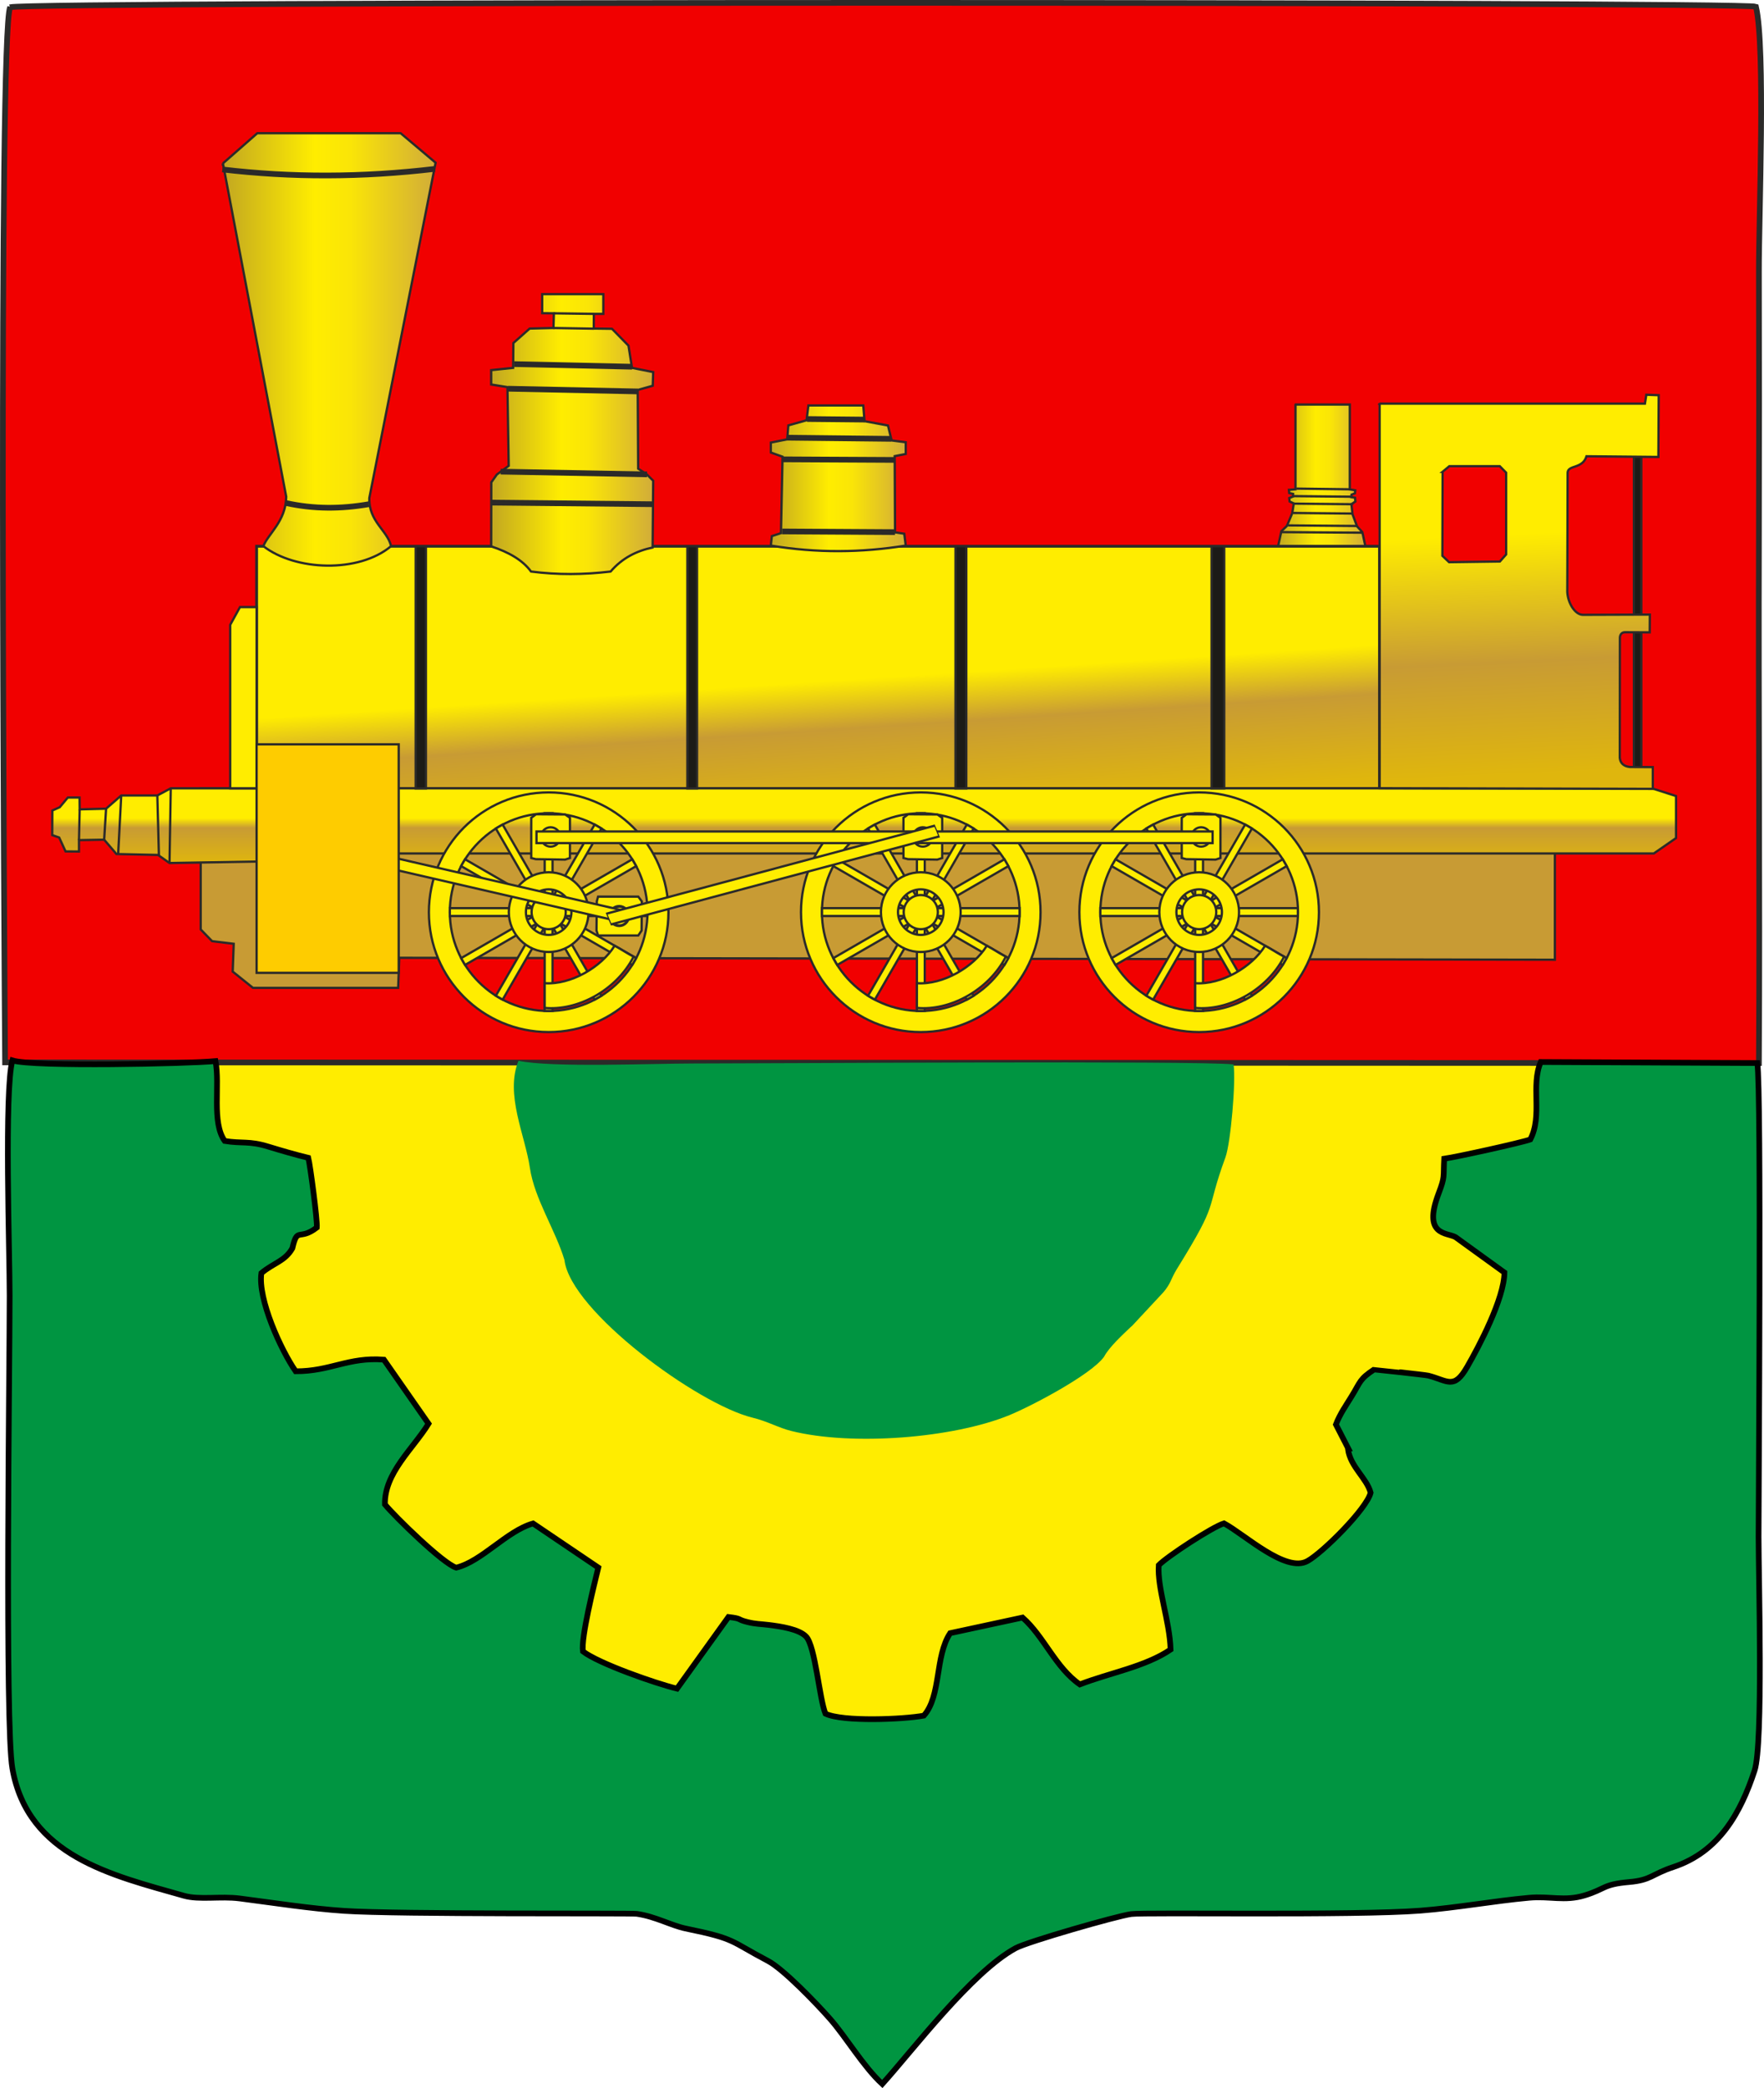 <?xml version="1.0" encoding="UTF-8" standalone="no"?>
<!-- Creator: CorelDRAW X5 -->

<svg
   xmlns:dc="http://purl.org/dc/elements/1.1/"
   xmlns:cc="http://creativecommons.org/ns#"
   xmlns:rdf="http://www.w3.org/1999/02/22-rdf-syntax-ns#"
   xmlns:svg="http://www.w3.org/2000/svg"
   xmlns="http://www.w3.org/2000/svg"
   xmlns:xlink="http://www.w3.org/1999/xlink"
   xmlns:sodipodi="http://sodipodi.sourceforge.net/DTD/sodipodi-0.dtd"
   xmlns:inkscape="http://www.inkscape.org/namespaces/inkscape"
   xml:space="preserve"
   width="154.923mm"
   height="183.31mm"
   style="clip-rule:evenodd;fill-rule:evenodd;image-rendering:optimizeQuality;shape-rendering:geometricPrecision;text-rendering:geometricPrecision"
   viewBox="0 0 15492.323 18331.015"
   id="svg2"
   version="1.1"
   inkscape:version="0.91 r13725"
   sodipodi:docname="test.svg"><sodipodi:namedview
     pagecolor="#ffffff"
     bordercolor="#666666"
     borderopacity="1"
     objecttolerance="10"
     gridtolerance="10"
     guidetolerance="10"
     inkscape:pageopacity="0"
     inkscape:pageshadow="2"
     inkscape:window-width="1705"
     inkscape:window-height="1059"
     id="namedview244"
     showgrid="false"
     fit-margin-top="0"
     fit-margin-left="0"
     fit-margin-right="0"
     fit-margin-bottom="0"
     inkscape:zoom="0.22425739"
     inkscape:cx="255.95759"
     inkscape:cy="282.41968"
     inkscape:window-x="0"
     inkscape:window-y="0"
     inkscape:window-maximized="0"
     inkscape:current-layer="svg2" /><defs
     id="defs4"><style
       type="text/css"
       id="style6"><![CDATA[
    .str0 {stroke:#2B2A29;stroke-width:20}
    .str3 {stroke:#2B2A29;stroke-width:25}
    .str1 {stroke:#2B2A29;stroke-width:50}
    .str2 {stroke:black;stroke-width:50}
    .fil11 {fill:none}
    .fil6 {fill:#1C1B17}
    .fil13 {fill:#FECC00}
    .fil0 {fill:#FFED00}
    .fil2 {fill:#009541}
    .fil7 {fill:#C89B34}
    .fil1 {fill:#F10000}
    .fil12 {fill:url(#id0)}
    .fil5 {fill:url(#id1)}
    .fil3 {fill:url(#id2)}
    .fil10 {fill:url(#id3)}
    .fil8 {fill:url(#id4)}
    .fil4 {fill:url(#id5)}
    .fil9 {fill:url(#id6)}
   ]]></style><linearGradient
       id="id0"
       gradientUnits="userSpaceOnUse"
       x1="10045.5"
       y1="8698.42"
       x2="11230.9"
       y2="8698.42"><stop
         offset="0"
         style="stop-color:#C2A721"
         id="stop9" /><stop
         offset="0.431"
         style="stop-color:#FFED00"
         id="stop11" /><stop
         offset="0.6"
         style="stop-color:#FAE507"
         id="stop13" /><stop
         offset="1"
         style="stop-color:#D1AC39"
         id="stop15" /></linearGradient><linearGradient
       id="id1"
       gradientUnits="userSpaceOnUse"
       xlink:href="#id0"
       x1="7590.7"
       y1="8304.47"
       x2="9014.15"
       y2="8304.47" /><linearGradient
       id="id2"
       gradientUnits="userSpaceOnUse"
       xlink:href="#id0"
       x1="14502.1"
       y1="8708.02"
       x2="15268.7"
       y2="8708.02" /><linearGradient
       id="id3"
       gradientUnits="userSpaceOnUse"
       xlink:href="#id0"
       x1="5234.36"
       y1="7591.9"
       x2="7102.32"
       y2="7591.9" /><linearGradient
       id="id4"
       gradientUnits="userSpaceOnUse"
       x1="10865.5"
       y1="12066"
       x2="10865.5"
       y2="11410.4"><stop
         offset="0"
         style="stop-color:#DFB60D"
         id="stop21" /><stop
         offset="0.471"
         style="stop-color:#C89B34"
         id="stop23" /><stop
         offset="0.6"
         style="stop-color:#FFED00"
         id="stop25" /><stop
         offset="1"
         style="stop-color:#FFED00"
         id="stop27" /></linearGradient><linearGradient
       id="id5"
       gradientUnits="userSpaceOnUse"
       x1="10539.1"
       y1="11634.4"
       x2="10383.3"
       y2="9264.53"><stop
         offset="0"
         style="stop-color:#DFB60D"
         id="stop30" /><stop
         offset="0.31"
         style="stop-color:#C89B34"
         id="stop32" /><stop
         offset="0.49"
         style="stop-color:#FFED00"
         id="stop34" /><stop
         offset="1"
         style="stop-color:#FFED00"
         id="stop36" /></linearGradient><linearGradient
       id="id6"
       gradientUnits="userSpaceOnUse"
       x1="16691.1"
       y1="11290.1"
       x2="16545.301"
       y2="8080.85"><stop
         offset="0"
         style="stop-color:#DFB60D"
         id="stop39" /><stop
         offset="0.31"
         style="stop-color:#C89B34"
         id="stop41" /><stop
         offset="0.659"
         style="stop-color:#FFED00"
         id="stop43" /><stop
         offset="1"
         style="stop-color:#FFED00"
         id="stop45" /></linearGradient><linearGradient
       inkscape:collect="always"
       xlink:href="#id0"
       id="linearGradient3574"
       gradientUnits="userSpaceOnUse"
       x1="10045.5"
       y1="8698.42"
       x2="11230.9"
       y2="8698.42" /></defs><g
     id="Layer_x0020_1"
     transform="translate(-3276.308,-4489.496)"><g
       id="_513306864"><rect
         class="fil0 str0"
         x="4344"
         y="12574"
         width="13377"
         height="7832"
         id="rect50"
         style="fill:#ffed00;stroke:#2b2a29;stroke-width:20" /><path
         class="fil1 str1"
         d="m 3365,4553 c -104,242 -51,8283 -44,9263 l 15403,6 c 9,-1543 -5,-3084 0,-4624 2,-775 2,-1552 0,-2327 -1,-476 59,-1965 -26,-2323 -120,-44 -15189,-47 -15333,5 z"
         id="path52"
         inkscape:connector-curvature="0"
         style="fill:#f10000;stroke:#2b2a29;stroke-width:50" /><path
         class="fil2 str2"
         d="m 15115,17212 c 22,157 164,252 199,382 -35,142 -422,527 -555,600 -190,106 -551,-233 -733,-331 -103,32 -497,289 -573,367 -14,204 96,488 104,741 -222,151 -538,205 -797,306 -213,-147 -315,-422 -503,-587 l -636,137 c -135,204 -77,551 -231,724 -178,33 -711,56 -864,-17 -54,-131 -89,-592 -170,-677 -62,-65 -221,-89 -326,-102 -83,-10 -113,-7 -187,-25 -101,-24 -41,-30 -169,-45 l -452,629 c -190,-46 -689,-221 -826,-327 -18,-120 96,-576 135,-736 l -573,-387 c -232,66 -450,333 -675,388 -117,-36 -540,-450 -626,-555 -6,-275 245,-486 383,-709 l -392,-562 c -311,-25 -470,103 -775,102 -129,-186 -334,-634 -301,-862 112,-93 207,-104 272,-218 45,-194 57,-61 215,-182 6,-62 -59,-552 -75,-612 -101,-24 -239,-64 -350,-98 -172,-53 -231,-25 -384,-50 -117,-163 -40,-489 -81,-701 -241,23 -1601,52 -1784,-6 -72,268 -24,1682 -24,2066 0,655 -43,3769 24,4149 135,772 874,938 1506,1118 137,39 321,2 490,24 296,38 620,89 917,109 475,32 2513,18 2571,26 163,23 303,103 429,129 448,92 385,107 724,285 133,70 425,372 545,509 143,163 290,416 458,571 269,-298 787,-985 1172,-1193 108,-58 888,-282 1014,-299 134,-17 1967,15 2541,-30 319,-25 644,-85 953,-113 180,-17 312,33 489,-21 184,-56 158,-97 390,-117 196,-17 195,-68 389,-132 400,-133 590,-472 713,-847 77,-233 35,-1694 35,-2052 0,-343 26,-3922 -11,-4159 l -1902,-9 c -90,206 18,471 -92,680 -72,27 -648,154 -756,169 -9,168 9,152 -49,305 -142,373 72,341 148,383 l 430,311 c -3,231 -222,646 -327,828 -117,204 -170,121 -342,77 -23,-6 -473,-55 -475,-54 -129,85 -119,107 -197,234 -46,76 -102,153 -139,249 l 111,216 z"
         id="path54"
         inkscape:connector-curvature="0"
         style="fill:#009541;stroke:#000000;stroke-width:50" /><path
         class="fil2"
         d="m 8234,15554 c 56,446 1168,1263 1651,1381 135,33 228,89 341,117 537,134 1420,63 1913,-138 194,-79 721,-356 834,-514 45,-86 167,-196 230,-257 5,-5 14,-12 19,-17 l 272,-292 c 66,-77 65,-117 116,-200 388,-627 244,-482 429,-985 46,-126 93,-670 71,-815 -325,-34 -4080,-8 -4747,-8 -354,0 -1248,38 -1533,-24 -120,294 58,653 100,940 40,272 225,546 304,810 z"
         id="path56"
         inkscape:connector-curvature="0"
         style="fill:#009541" /><g
         id="g58"><path
           class="fil3 str0"
           d="m 14655,8041 476,0 0,745 48,8 -3,26 -30,12 -1,22 32,5 3,33 -35,24 10,89 40,106 46,50 27,124 c -257,90 -513,87 -767,0 l 29,-132 48,-46 47,-111 14,-87 -37,-17 -3,-30 34,-14 0,-23 -34,-7 -3,-28 58,-5 0,-742 z"
           id="path60"
           inkscape:connector-curvature="0"
           style="fill:url(#id2);stroke:#2b2a29;stroke-width:20" /><rect
           class="fil4 str3"
           x="5530"
           y="9285"
           width="9862"
           height="2329"
           id="rect62"
           style="fill:url(#id5);stroke:#2b2a29;stroke-width:25" /><path
           class="fil5 str0"
           d="m 7928,7374 209,-5 4,-129 -103,-1 0,-167 537,0 0,173 -83,0 -1,129 160,2 145,148 31,195 186,37 -4,120 -132,37 4,691 76,50 56,56 -5,586 c -141,30 -267,92 -369,211 -235,28 -466,30 -699,0 -73,-100 -195,-170 -350,-221 l 1,-562 49,-69 104,-76 -11,-691 -143,-23 0,-126 193,-20 2,-218 142,-126 z"
           id="path64"
           inkscape:connector-curvature="0"
           style="fill:url(#id1);stroke:#2b2a29;stroke-width:20" /><rect
           class="fil6 str0"
           x="17626"
           y="8499"
           width="65"
           height="2916"
           id="rect66"
           style="fill:#1c1b17;stroke:#2b2a29;stroke-width:20" /><polygon
           class="fil7 str0"
           points="6783,12898 6773,13162 5498,13162 5320,13019 5329,12775 5139,12752 5039,12649 5039,11410 16932,11410 16932,12915 "
           id="polygon68"
           style="fill:#c89b34;stroke:#2b2a29;stroke-width:20" /><polygon
           class="fil8 str0"
           points="5608,11987 5598,12052 4765,12066 4664,11995 4299,11987 4191,11861 3970,11865 3970,11965 3852,11964 3796,11842 3735,11821 3736,11605 3801,11576 3872,11491 3975,11491 3976,11595 4208,11589 4341,11473 4658,11473 4776,11410 17784,11410 17996,11478 17996,11847 17801,11982 5652,11982 "
           id="polygon70"
           style="fill:url(#id4);stroke:#2b2a29;stroke-width:20" /><path
           class="fil9 str0"
           d="m 15392,8033 2331,0 12,-78 109,4 -3,542 -631,-6 c -36,114 -163,74 -166,144 l -3,1046 c 5,99 67,200 136,202 l 589,-2 -1,156 -219,-1 c -28,1 -43,22 -43,50 l -1,1053 c 5,47 34,74 89,80 l 201,1 0,191 -2399,-6 0,-3378 z m 553,599 60,-50 443,0 56,57 0,718 -55,62 -446,6 -59,-56 2,-737 z"
           id="path72"
           inkscape:connector-curvature="0"
           style="fill:url(#id6);stroke:#2b2a29;stroke-width:20" /><path
           class="fil10 str0"
           d="m 5234,5924 302,-265 1259,0 307,259 -582,2943 c -7,207 160,285 191,423 -283,238 -842,218 -1122,0 43,-110 198,-218 201,-434 L 5234,5923 Z"
           id="path74"
           inkscape:connector-curvature="0"
           style="fill:url(#id3);stroke:#2b2a29;stroke-width:20" /><polygon
           class="fil0 str0"
           points="5298,11410 5530,11410 5530,9819 5384,9819 5298,9975 "
           id="polygon76"
           style="fill:#ffed00;stroke:#2b2a29;stroke-width:20" /><path
           class="fil11 str1"
           d="m 5785,8905 c 250,55 487,53 730,11"
           id="path78"
           inkscape:connector-curvature="0"
           style="fill:none;stroke:#2b2a29;stroke-width:50" /><line
           class="fil11 str1"
           x1="7592"
           y1="8902"
           x2="9012"
           y2="8916"
           id="line80"
           style="fill:none;stroke:#2b2a29;stroke-width:50" /><line
           class="fil11 str1"
           x1="7673"
           y1="8630"
           x2="8959"
           y2="8654"
           id="line82"
           style="fill:none;stroke:#2b2a29;stroke-width:50" /><line
           class="fil11 str1"
           x1="7738"
           y1="7902"
           x2="8878"
           y2="7926"
           id="line84"
           style="fill:none;stroke:#2b2a29;stroke-width:50" /><line
           class="fil11 str1"
           x1="7793"
           y1="7686"
           x2="8828"
           y2="7709"
           id="line86"
           style="fill:none;stroke:#2b2a29;stroke-width:50" /><path
           class="fil11 str1"
           d="m 5229,5977 c 605,72 1228,71 1868,-5"
           id="path88"
           inkscape:connector-curvature="0"
           style="fill:none;stroke:#2b2a29;stroke-width:50" /><path
           class="fil12 str0"
           d="m 10190,8346 10,-122 160,-45 16,-130 482,0 11,138 206,38 32,131 124,16 0,103 -97,19 3,669 81,12 13,104 c -388,63 -783,67 -1185,0 l 9,-83 80,-26 14,-671 -103,-37 0,-87 145,-29 z"
           id="path90"
           inkscape:connector-curvature="0"
           style="fill:url(#linearGradient3574);stroke:#2b2a29;stroke-width:20" /><rect
           class="fil6 str0"
           x="6927"
           y="9285"
           width="90"
           height="2126"
           id="rect92"
           style="fill:#1c1b17;stroke:#2b2a29;stroke-width:20" /><rect
           class="fil6 str0"
           x="9313"
           y="9285"
           width="85"
           height="2126"
           id="rect94"
           style="fill:#1c1b17;stroke:#2b2a29;stroke-width:20" /><rect
           class="fil6 str0"
           x="11668"
           y="9285"
           width="95"
           height="2126"
           id="rect96"
           style="fill:#1c1b17;stroke:#2b2a29;stroke-width:20" /><rect
           class="fil6 str0"
           x="13917"
           y="9285"
           width="111"
           height="2126"
           id="rect98"
           style="fill:#1c1b17;stroke:#2b2a29;stroke-width:20" /><line
           class="fil11 str1"
           x1="10145"
           y1="9155"
           x2="11137"
           y2="9161"
           id="line100"
           style="fill:none;stroke:#2b2a29;stroke-width:50" /><line
           class="fil11 str1"
           x1="10143"
           y1="8522"
           x2="11135"
           y2="8527"
           id="line102"
           style="fill:none;stroke:#2b2a29;stroke-width:50" /><line
           class="fil11 str1"
           x1="10188"
           y1="8332"
           x2="11102"
           y2="8342"
           id="line104"
           style="fill:none;stroke:#2b2a29;stroke-width:50" /><line
           class="fil11 str1"
           x1="10364"
           y1="8168"
           x2="10871"
           y2="8173"
           id="line106"
           style="fill:none;stroke:#2b2a29;stroke-width:50" /><line
           class="fil11 str0"
           x1="8134"
           y1="7369"
           x2="8491"
           y2="7375"
           id="line108"
           style="fill:none;stroke:#2b2a29;stroke-width:20" /><line
           class="fil11 str0"
           x1="14661"
           y1="8779"
           x2="15131"
           y2="8785"
           id="line110"
           style="fill:none;stroke:#2b2a29;stroke-width:20" /><line
           class="fil11 str0"
           x1="8137"
           y1="7240"
           x2="8494"
           y2="7245"
           id="line112"
           style="fill:none;stroke:#2b2a29;stroke-width:20" /><g
           id="g114"><g
             id="g116"><path
               class="fil0 str0"
               d="m 11363,11629 c 480,0 868,389 868,868 0,480 -389,868 -868,868 -480,0 -868,-389 -868,-868 0,-480 389,-868 868,-868 z m 0,-183 c 581,0 1052,471 1052,1052 0,581 -471,1052 -1052,1052 -581,0 -1052,-471 -1052,-1052 0,-581 471,-1052 1052,-1052 z"
               id="path118"
               inkscape:connector-curvature="0"
               style="fill:#ffed00;stroke:#2b2a29;stroke-width:20" /><rect
               class="fil0 str0"
               x="11329"
               y="11629"
               width="69"
               height="1735"
               id="rect120"
               style="fill:#ffed00;stroke:#2b2a29;stroke-width:20" /><rect
               class="fil0 str0"
               transform="matrix(0.866,0.5,-0.5,0.866,11767.5,11728.4)"
               width="69"
               height="1735"
               id="rect122"
               x="0"
               y="0"
               style="fill:#ffed00;stroke:#2b2a29;stroke-width:20" /><rect
               class="fil0 str0"
               transform="matrix(0.5,0.866,-0.866,0.5,12097.6,12033.4)"
               width="69"
               height="1735"
               id="rect124"
               x="0"
               y="0"
               style="fill:#ffed00;stroke:#2b2a29;stroke-width:20" /><rect
               class="fil0 str0"
               transform="matrix(0,-1,1,0,10495.7,12531.3)"
               width="69"
               height="1735"
               id="rect126"
               x="0"
               y="0"
               style="fill:#ffed00;stroke:#2b2a29;stroke-width:20" /><rect
               class="fil0 str0"
               transform="matrix(0.5,-0.866,0.866,0.5,10594.7,12092.9)"
               width="69"
               height="1735"
               id="rect128"
               x="0"
               y="0"
               style="fill:#ffed00;stroke:#2b2a29;stroke-width:20" /><rect
               class="fil0 str0"
               transform="matrix(0.866,-0.5,0.5,0.866,10899.8,11762.7)"
               width="69"
               height="1735"
               id="rect130"
               x="0"
               y="0"
               style="fill:#ffed00;stroke:#2b2a29;stroke-width:20" /><g
               id="g132"><path
                 class="fil0 str0"
                 d="m 11363,12147 c 193,0 350,157 350,350 0,193 -157,350 -350,350 -193,0 -350,-157 -350,-350 0,-193 157,-350 350,-350 z m 0,150 c 110,0 200,90 200,200 0,110 -90,200 -200,200 -110,0 -200,-90 -200,-200 0,-110 90,-200 200,-200 z"
                 id="path134"
                 inkscape:connector-curvature="0"
                 style="fill:#ffed00;stroke:#2b2a29;stroke-width:20" /><circle
                 class="fil0 str0"
                 cx="11363"
                 cy="12497"
                 r="150"
                 id="circle136"
                 style="fill:#ffed00;stroke:#2b2a29;stroke-width:20" /></g></g><g
             id="g138"><polygon
               class="fil0 str0"
               points="11551,11669 11551,12022 11508,12036 11251,12032 11211,12022 11211,11669 11252,11638 11509,11640 "
               id="polygon140"
               style="fill:#ffed00;stroke:#2b2a29;stroke-width:20" /><circle
               class="fil11 str0"
               cx="11381"
               cy="11837"
               r="85"
               id="circle142"
               style="fill:none;stroke:#2b2a29;stroke-width:20" /></g><path
             class="fil0 str0"
             d="m 11329,13121 c 229,16 498,-141 614,-329 50,26 117,71 167,96 -149,294 -492,478 -781,450 0,-62 0,-155 0,-217 z"
             id="path144"
             inkscape:connector-curvature="0"
             style="fill:#ffed00;stroke:#2b2a29;stroke-width:20" /></g><g
           id="g146"><g
             id="g148"><path
               class="fil0 str0"
               d="m 13808,11629 c 480,0 868,389 868,868 0,480 -389,868 -868,868 -480,0 -868,-389 -868,-868 0,-480 389,-868 868,-868 z m 0,-183 c 581,0 1052,471 1052,1052 0,581 -471,1052 -1052,1052 -581,0 -1052,-471 -1052,-1052 0,-581 471,-1052 1052,-1052 z"
               id="path150"
               inkscape:connector-curvature="0"
               style="fill:#ffed00;stroke:#2b2a29;stroke-width:20" /><rect
               class="fil0 str0"
               x="13773"
               y="11629"
               width="69"
               height="1735"
               id="rect152"
               style="fill:#ffed00;stroke:#2b2a29;stroke-width:20" /><rect
               class="fil0 str0"
               transform="matrix(0.866,0.5,-0.5,0.866,14211.6,11728.4)"
               width="69"
               height="1735"
               id="rect154"
               x="0"
               y="0"
               style="fill:#ffed00;stroke:#2b2a29;stroke-width:20" /><rect
               class="fil0 str0"
               transform="matrix(0.5,0.866,-0.866,0.5,14541.8,12033.4)"
               width="69"
               height="1735"
               id="rect156"
               x="0"
               y="0"
               style="fill:#ffed00;stroke:#2b2a29;stroke-width:20" /><rect
               class="fil0 str0"
               transform="matrix(0,-1,1,0,12939.8,12531.3)"
               width="69"
               height="1735"
               id="rect158"
               x="0"
               y="0"
               style="fill:#ffed00;stroke:#2b2a29;stroke-width:20" /><rect
               class="fil0 str0"
               transform="matrix(0.5,-0.866,0.866,0.5,13038.9,12092.9)"
               width="69"
               height="1735"
               id="rect160"
               x="0"
               y="0"
               style="fill:#ffed00;stroke:#2b2a29;stroke-width:20" /><rect
               class="fil0 str0"
               transform="matrix(0.866,-0.5,0.5,0.866,13343.9,11762.7)"
               width="69"
               height="1735"
               id="rect162"
               x="0"
               y="0"
               style="fill:#ffed00;stroke:#2b2a29;stroke-width:20" /><g
               id="g164"><path
                 class="fil0 str0"
                 d="m 13808,12147 c 193,0 350,157 350,350 0,193 -157,350 -350,350 -193,0 -350,-157 -350,-350 0,-193 157,-350 350,-350 z m 0,150 c 110,0 200,90 200,200 0,110 -90,200 -200,200 -110,0 -200,-90 -200,-200 0,-110 90,-200 200,-200 z"
                 id="path166"
                 inkscape:connector-curvature="0"
                 style="fill:#ffed00;stroke:#2b2a29;stroke-width:20" /><circle
                 class="fil0 str0"
                 cx="13808"
                 cy="12497"
                 r="150"
                 id="circle168"
                 style="fill:#ffed00;stroke:#2b2a29;stroke-width:20" /></g></g><g
             id="g170"><polygon
               class="fil0 str0"
               points="13995,11669 13995,12022 13952,12036 13695,12032 13655,12022 13655,11669 13697,11638 13953,11640 "
               id="polygon172"
               style="fill:#ffed00;stroke:#2b2a29;stroke-width:20" /><circle
               class="fil11 str0"
               cx="13825"
               cy="11837"
               r="85"
               id="circle174"
               style="fill:none;stroke:#2b2a29;stroke-width:20" /></g><path
             class="fil0 str0"
             d="m 13773,13121 c 229,16 498,-141 614,-329 50,26 117,71 167,96 -149,294 -492,478 -781,450 0,-62 0,-155 0,-217 z"
             id="path176"
             inkscape:connector-curvature="0"
             style="fill:#ffed00;stroke:#2b2a29;stroke-width:20" /></g><g
           id="g178"><g
             id="g180"><path
               class="fil0 str0"
               d="m 8095,11629 c 480,0 868,389 868,868 0,480 -389,868 -868,868 -480,0 -868,-389 -868,-868 0,-480 389,-868 868,-868 z m 0,-183 c 581,0 1052,471 1052,1052 0,581 -471,1052 -1052,1052 -581,0 -1052,-471 -1052,-1052 0,-581 471,-1052 1052,-1052 z"
               id="path182"
               inkscape:connector-curvature="0"
               style="fill:#ffed00;stroke:#2b2a29;stroke-width:20" /><rect
               class="fil0 str0"
               x="8060"
               y="11629"
               width="69"
               height="1735"
               id="rect184"
               style="fill:#ffed00;stroke:#2b2a29;stroke-width:20" /><rect
               class="fil0 str0"
               transform="matrix(0.866,0.5,-0.5,0.866,8498.68,11728.4)"
               width="69"
               height="1735"
               id="rect186"
               x="0"
               y="0"
               style="fill:#ffed00;stroke:#2b2a29;stroke-width:20" /><rect
               class="fil0 str0"
               transform="matrix(0.5,0.866,-0.866,0.5,8828.85,12033.4)"
               width="69"
               height="1735"
               id="rect188"
               x="0"
               y="0"
               style="fill:#ffed00;stroke:#2b2a29;stroke-width:20" /><rect
               class="fil0 str0"
               transform="matrix(0,-1,1,0,7226.86,12531.3)"
               width="69"
               height="1735"
               id="rect190"
               x="0"
               y="0"
               style="fill:#ffed00;stroke:#2b2a29;stroke-width:20" /><rect
               class="fil0 str0"
               transform="matrix(0.5,-0.866,0.866,0.5,7325.94,12092.9)"
               width="69"
               height="1735"
               id="rect192"
               x="0"
               y="0"
               style="fill:#ffed00;stroke:#2b2a29;stroke-width:20" /><rect
               class="fil0 str0"
               transform="matrix(0.866,-0.5,0.5,0.866,7630.98,11762.7)"
               width="69"
               height="1735"
               id="rect194"
               x="0"
               y="0"
               style="fill:#ffed00;stroke:#2b2a29;stroke-width:20" /><g
               id="g196"><path
                 class="fil0 str0"
                 d="m 8095,12147 c 193,0 350,157 350,350 0,193 -157,350 -350,350 -193,0 -350,-157 -350,-350 0,-193 157,-350 350,-350 z m 0,150 c 110,0 200,90 200,200 0,110 -90,200 -200,200 -110,0 -200,-90 -200,-200 0,-110 90,-200 200,-200 z"
                 id="path198"
                 inkscape:connector-curvature="0"
                 style="fill:#ffed00;stroke:#2b2a29;stroke-width:20" /><circle
                 class="fil0 str0"
                 cx="8095"
                 cy="12497"
                 r="150"
                 id="circle200"
                 style="fill:#ffed00;stroke:#2b2a29;stroke-width:20" /></g></g><g
             id="g202"><polygon
               class="fil0 str0"
               points="8282,11669 8282,12022 8239,12036 7982,12032 7942,12022 7942,11669 7984,11638 8240,11640 "
               id="polygon204"
               style="fill:#ffed00;stroke:#2b2a29;stroke-width:20" /><circle
               class="fil11 str0"
               cx="8112"
               cy="11837"
               r="85"
               id="circle206"
               style="fill:none;stroke:#2b2a29;stroke-width:20" /></g><path
             class="fil0 str0"
             d="m 8060,13121 c 229,16 498,-141 614,-329 50,26 117,71 167,96 -149,294 -492,478 -781,450 0,-62 0,-155 0,-217 z"
             id="path208"
             inkscape:connector-curvature="0"
             style="fill:#ffed00;stroke:#2b2a29;stroke-width:20" /></g><g
           id="g210"><polygon
             class="fil0 str0"
             points="8882,12702 8529,12702 8515,12658 8518,12401 8529,12361 8882,12361 8913,12403 8911,12659 "
             id="polygon212"
             style="fill:#ffed00;stroke:#2b2a29;stroke-width:20" /><ellipse
             class="fil11 str0"
             transform="matrix(0,1.236,-1.19,0,8714.03,12531.3)"
             rx="69"
             ry="71"
             id="ellipse214"
             cx="0"
             cy="0"
             style="fill:none;stroke:#2b2a29;stroke-width:20" /></g><line
           class="fil11 str0"
           x1="14636"
           y1="8845"
           x2="15145"
           y2="8850"
           id="line216"
           style="fill:none;stroke:#2b2a29;stroke-width:20" /><line
           class="fil11 str0"
           x1="14638"
           y1="8911"
           x2="15159"
           y2="8916"
           id="line218"
           style="fill:none;stroke:#2b2a29;stroke-width:20" /><line
           class="fil11 str0"
           x1="14634"
           y1="8993"
           x2="15154"
           y2="8998"
           id="line220"
           style="fill:none;stroke:#2b2a29;stroke-width:20" /><line
           class="fil11 str0"
           x1="14588"
           y1="9102"
           x2="15198"
           y2="9107"
           id="line222"
           style="fill:none;stroke:#2b2a29;stroke-width:20" /><line
           class="fil11 str0"
           x1="14530"
           y1="9161"
           x2="15245"
           y2="9166"
           id="line224"
           style="fill:none;stroke:#2b2a29;stroke-width:20" /><line
           class="fil11 str0"
           x1="4776"
           y1="11410"
           x2="4765"
           y2="12066"
           id="line226"
           style="fill:none;stroke:#2b2a29;stroke-width:20" /><line
           class="fil11 str0"
           x1="4658"
           y1="11473"
           x2="4672"
           y2="12000"
           id="line228"
           style="fill:none;stroke:#2b2a29;stroke-width:20" /><line
           class="fil11 str0"
           x1="4341"
           y1="11473"
           x2="4314"
           y2="11988"
           id="line230"
           style="fill:none;stroke:#2b2a29;stroke-width:20" /><line
           class="fil11 str0"
           x1="4208"
           y1="11589"
           x2="4191"
           y2="11861"
           id="line232"
           style="fill:none;stroke:#2b2a29;stroke-width:20" /><line
           class="fil11 str0"
           x1="3976"
           y1="11595"
           x2="3970"
           y2="11865"
           id="line234"
           style="fill:none;stroke:#2b2a29;stroke-width:20" /><rect
           class="fil0 str0"
           x="7988"
           y="11789"
           width="5938"
           height="102"
           id="rect236"
           style="fill:#ffed00;stroke:#2b2a29;stroke-width:20" /><rect
           class="fil0 str0"
           transform="matrix(0.382,0.088,-0.143,0.984,6465.54,11956.7)"
           width="5938"
           height="102"
           id="rect238"
           x="0"
           y="0"
           style="fill:#ffed00;stroke:#2b2a29;stroke-width:20" /><rect
           class="fil0 str0"
           transform="matrix(0.485,-0.13,0.382,0.926,8604.39,12510.3)"
           width="5938"
           height="102"
           id="rect240"
           x="0"
           y="0"
           style="fill:#ffed00;stroke:#2b2a29;stroke-width:20" /><rect
           class="fil13 str0"
           x="5530"
           y="11024"
           width="1248"
           height="2006"
           id="rect242"
           style="fill:#fecc00;stroke:#2b2a29;stroke-width:20" /></g></g></g></svg>